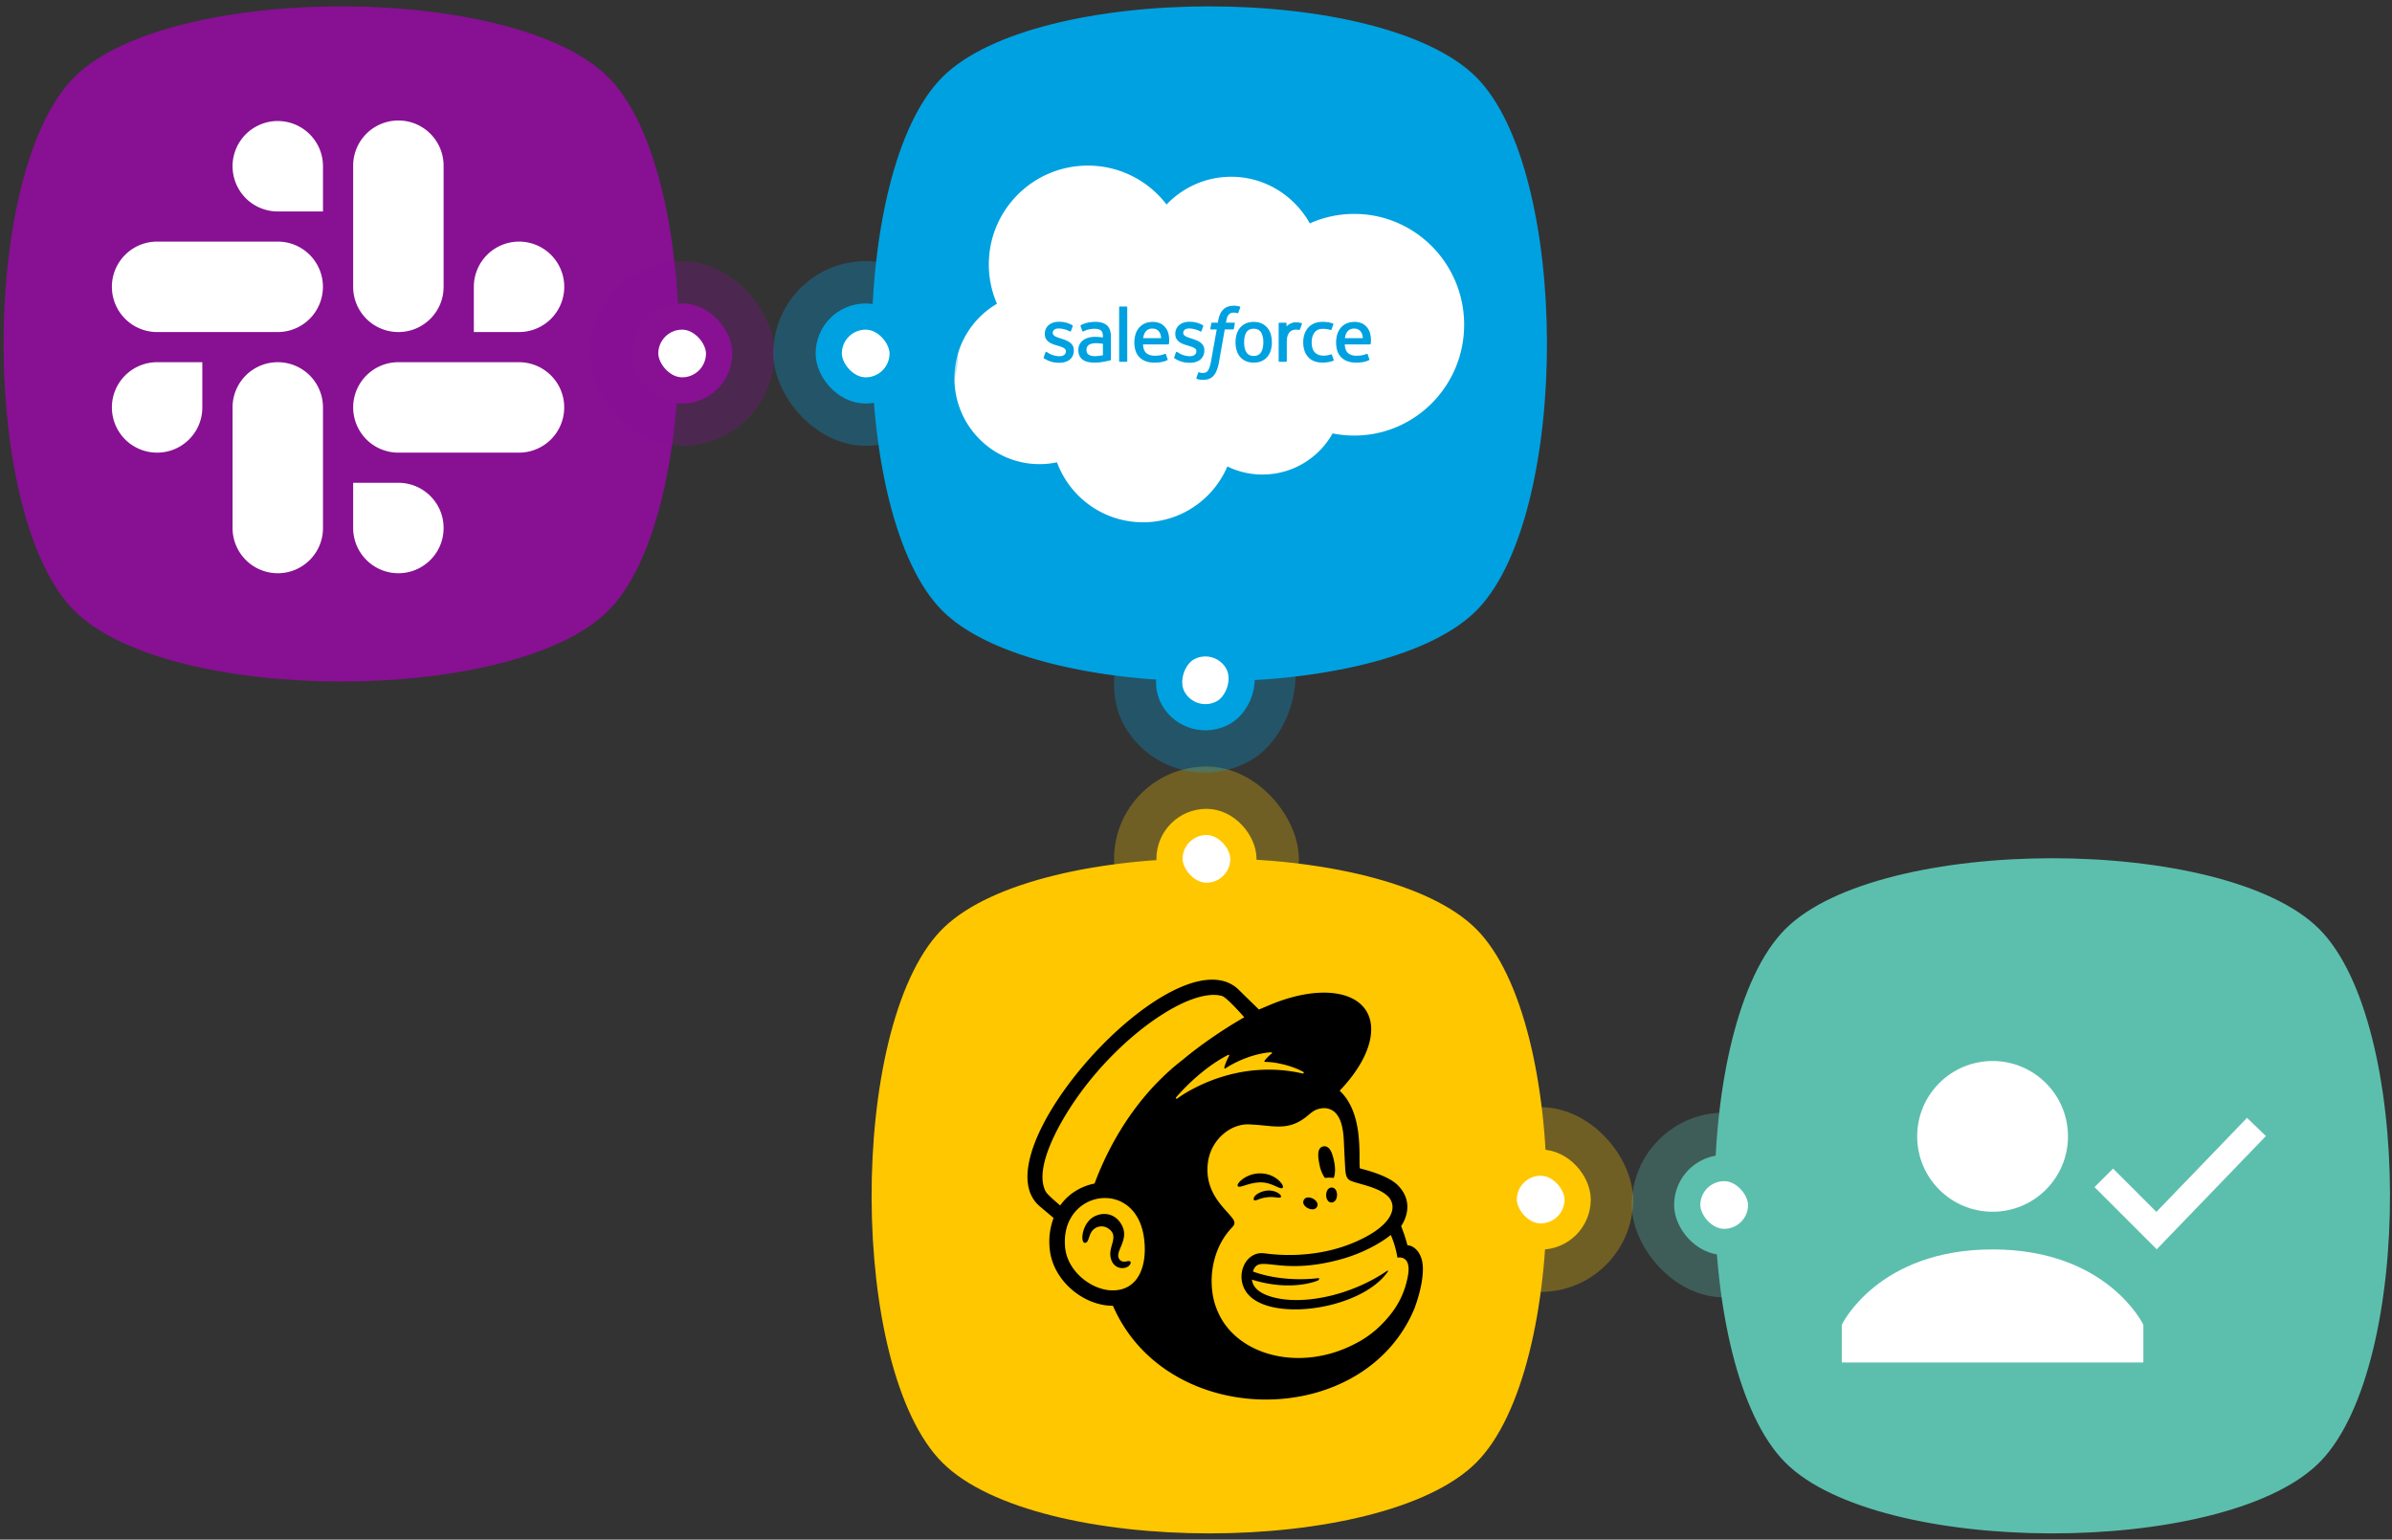 <svg xmlns="http://www.w3.org/2000/svg" fill="none" viewBox="0 0 365 235">
  <rect x="0" y="0" width="365" height="235" fill="#333333" stroke="none"/>
  <path d="M224.965 93.508c-14.805 14.114-66.861 14.02-81.165-.284-14.4-14.399-14.4-67.054 0-81.453 14.399-14.399 67.055-14.399 81.456.003 14.292 14.294 14.398 66.27.32 81.124-.198.209-.403.411-.611.61z" fill="#00A1E0"/>
  <path fill-rule="evenodd" clip-rule="evenodd" d="M178.005 31.214c2.508-2.613 6.001-4.234 9.863-4.234 5.134 0 9.614 2.863 11.999 7.113a16.572 16.572 0 016.782-1.442c9.26 0 16.767 7.573 16.767 16.916 0 9.342-7.507 16.915-16.767 16.915a16.72 16.72 0 01-3.303-.329c-2.101 3.746-6.104 6.278-10.698 6.278a12.19 12.19 0 01-5.363-1.234c-2.129 5.01-7.091 8.522-12.873 8.522-6.022 0-11.154-3.81-13.123-9.154a12.88 12.88 0 01-2.669.278c-7.17 0-12.981-5.873-12.981-13.118 0-4.855 2.611-9.094 6.491-11.362a15.03 15.03 0 01-1.243-6c0-8.332 6.764-15.086 15.107-15.086 4.898 0 9.251 2.328 12.011 5.937z" fill="#fff"/>
  <path fill-rule="evenodd" clip-rule="evenodd" d="M159.265 54.53c-.042.108.015.13.028.15.125.09.251.155.379.228.676.358 1.315.463 1.983.463 1.36 0 2.205-.723 2.205-1.887v-.023c0-1.077-.954-1.468-1.848-1.75l-.116-.039c-.675-.218-1.256-.408-1.256-.852v-.023c0-.38.34-.66.867-.66.586 0 1.28.195 1.728.443 0 0 .132.085.18-.043l.277-.744c.025-.072-.02-.125-.066-.153-.512-.312-1.218-.524-1.949-.524h-.136c-1.245 0-2.115.754-2.115 1.831v.023c0 1.136.959 1.505 1.858 1.761l.144.045c.654.2 1.219.374 1.219.835v.023c0 .421-.367.734-.958.734a3.21 3.21 0 01-1.752-.504c-.096-.056-.151-.096-.225-.141-.039-.024-.136-.066-.178.061l-.269.745zm19.915 0c-.042.108.014.13.028.15.124.09.251.155.378.228.677.358 1.316.463 1.983.463 1.361 0 2.206-.723 2.206-1.887v-.023c0-1.077-.954-1.468-1.848-1.75l-.117-.039c-.674-.218-1.256-.408-1.256-.852v-.023c0-.38.34-.66.868-.66.585 0 1.28.195 1.727.443 0 0 .133.085.181-.043a233 233 0 00.276-.744c.026-.072-.019-.125-.066-.153-.511-.312-1.218-.524-1.949-.524h-.136c-1.245 0-2.114.754-2.114 1.831v.023c0 1.136.959 1.505 1.857 1.761l.144.045c.655.2 1.22.374 1.22.835v.023c0 .421-.367.734-.958.734-.23 0-.962-.004-1.753-.504-.095-.056-.152-.094-.224-.141-.025-.016-.14-.06-.179.061l-.268.745zm13.595-2.282c0 .658-.123 1.177-.364 1.543-.24.363-.602.54-1.107.54-.504 0-.864-.177-1.1-.54-.238-.366-.359-.885-.359-1.543 0-.658.121-1.175.359-1.538.236-.36.596-.534 1.1-.534.505 0 .867.175 1.107.534.241.362.364.88.364 1.538zm1.136-1.22a2.747 2.747 0 00-.517-.987 2.494 2.494 0 00-.873-.663c-.347-.162-.756-.244-1.217-.244-.46 0-.87.082-1.217.244a2.486 2.486 0 00-.872.664 2.733 2.733 0 00-.517.986 4.295 4.295 0 00-.167 1.22c0 .435.056.846.167 1.22.111.376.285.708.517.986.232.278.526.5.872.658a2.93 2.93 0 001.217.238c.461 0 .87-.08 1.217-.238.347-.158.641-.38.873-.658a2.75 2.75 0 00.517-.986 4.34 4.34 0 00.166-1.22 4.33 4.33 0 00-.166-1.22zm9.324 3.127c-.038-.11-.145-.069-.145-.069a2.614 2.614 0 01-.528.15c-.189.03-.399.045-.623.045-.549 0-.986-.163-1.298-.486-.314-.324-.49-.846-.488-1.553.002-.642.157-1.126.436-1.494.276-.367.698-.555 1.26-.555.468 0 .826.054 1.2.172 0 0 .089.038.132-.079.099-.276.173-.472.279-.776.03-.086-.044-.123-.071-.133a4.432 4.432 0 00-.757-.192 5.714 5.714 0 00-.852-.057c-.477 0-.902.082-1.266.244-.363.161-.67.385-.914.662a2.8 2.8 0 00-.553.987 3.916 3.916 0 00-.185 1.222c0 .942.254 1.703.756 2.26.502.56 1.257.844 2.241.844.582 0 1.179-.118 1.609-.287 0 0 .082-.04.046-.135l-.279-.77zm1.987-2.538c.054-.366.154-.67.31-.907.236-.36.594-.557 1.099-.557s.838.198 1.077.557c.159.238.228.554.255.907h-2.741zm3.822-.803a2.392 2.392 0 00-.491-.9c-.248-.267-.49-.453-.73-.557a2.807 2.807 0 00-1.101-.223c-.48 0-.916.081-1.269.247a2.526 2.526 0 00-.885.675 2.774 2.774 0 00-.521.998 4.327 4.327 0 00-.168 1.227c0 .443.058.856.174 1.227.117.374.304.703.557.977.253.274.578.49.967.64.386.15.856.227 1.395.226 1.11-.004 1.694-.252 1.936-.385.042-.024.082-.065.032-.183l-.251-.704c-.039-.105-.145-.067-.145-.067-.275.103-.666.286-1.578.284-.596 0-1.037-.177-1.315-.452-.284-.281-.423-.695-.447-1.278l3.843.002s.102 0 .112-.1c.004-.04.132-.789-.115-1.655zm-34.606.803c.054-.366.154-.67.31-.907.236-.36.594-.557 1.099-.557s.838.198 1.078.557c.158.238.227.554.254.907h-2.741zm3.822-.803a2.392 2.392 0 00-.491-.9c-.247-.267-.489-.453-.73-.557a2.807 2.807 0 00-1.101-.223c-.479 0-.915.081-1.269.247a2.535 2.535 0 00-.885.675 2.79 2.79 0 00-.521.998 4.327 4.327 0 00-.168 1.227c0 .443.058.856.175 1.227.116.374.304.703.556.977.253.274.578.49.967.64.387.15.856.227 1.395.226 1.11-.004 1.695-.252 1.936-.385.042-.024.083-.065.032-.183l-.251-.704c-.039-.105-.145-.067-.145-.067-.275.103-.665.286-1.578.284-.596 0-1.037-.177-1.315-.452-.283-.281-.423-.695-.447-1.278l3.844.002s.101 0 .111-.1c.005-.04.132-.789-.115-1.655zm-12.131 3.32c-.15-.12-.171-.15-.221-.228-.077-.118-.115-.286-.115-.5 0-.338.112-.58.343-.744-.003 0 .331-.288 1.114-.278.35.006.698.036 1.044.089v1.747s-.488.105-1.038.138c-.782.047-1.129-.225-1.127-.224zm1.53-2.701a8.516 8.516 0 00-.6-.017c-.329 0-.648.04-.947.12-.3.082-.57.207-.802.373a1.863 1.863 0 00-.558.634 1.855 1.855 0 00-.206.886c0 .34.06.636.177.877.114.24.286.446.501.602.213.155.477.27.783.339a4.6 4.6 0 001.018.104 7.04 7.04 0 001.167-.097c.324-.056.647-.119.968-.189a6.67 6.67 0 00.27-.068c.095-.024.088-.126.088-.126l-.003-3.514c0-.771-.205-1.342-.61-1.697-.404-.353-.998-.532-1.766-.532-.288 0-.752.04-1.03.095 0 0-.839.163-1.185.434 0 0-.076.046-.034.152l.272.731c.034.095.126.063.126.063s.029-.012.063-.032c.74-.402 1.675-.39 1.675-.39.415 0 .735.084.95.248.21.161.316.404.316.916v.163c-.329-.048-.633-.075-.633-.075zm31.002-1.98a.1.1 0 00.009-.042.105.105 0 00-.067-.097 3.359 3.359 0 00-.644-.11c-.483-.03-.751.052-.991.16-.238.108-.502.281-.649.48l-.001-.47c0-.064-.045-.116-.11-.116h-.986c-.063 0-.11.052-.11.116v5.734a.118.118 0 00.117.117h1.01a.117.117 0 00.116-.117v-2.864c0-.385.043-.768.127-1.009.084-.239.197-.429.337-.565a1.17 1.17 0 01.475-.286c.168-.048.341-.072.516-.072.201 0 .422.051.422.051.074.008.115-.037.14-.104.066-.175.253-.702.289-.806" fill="#00A1E0"/>
  <path fill-rule="evenodd" clip-rule="evenodd" d="M189.182 46.795a2.969 2.969 0 00-.902-.13c-.695 0-1.243.196-1.628.584-.382.385-.642.971-.773 1.743l-.047.26h-.872s-.107-.004-.129.112l-.143.8c-.01.076.023.124.125.123h.849l-.861 4.81a6.035 6.035 0 01-.231.948c-.084.239-.166.417-.268.547-.098.125-.191.218-.352.272a1.421 1.421 0 01-.452.065 1.77 1.77 0 01-.308-.034c-.091-.018-.139-.039-.207-.068 0 0-.1-.038-.139.062-.032.082-.259.704-.285.781-.028.076.011.136.059.154a2.9 2.9 0 00.351.102c.214.05.394.054.563.054.354 0 .676-.05.943-.146.269-.098.504-.267.711-.496.224-.247.364-.506.499-.86a7.29 7.29 0 00.338-1.291l.866-4.9h1.266s.107.004.129-.111l.143-.8c.01-.076-.023-.124-.125-.123h-1.229c.006-.028.062-.46.203-.867.06-.174.173-.314.269-.41a.8.8 0 01.322-.2c.134-.042.273-.062.413-.06a1.901 1.901 0 01.512.08c.125.038.142.001.167-.06l.294-.807c.03-.086-.044-.123-.071-.134zm-17.172 8.313c0 .064-.046.117-.11.117h-1.019c-.065 0-.11-.053-.11-.117v-8.203c0-.064.045-.116.11-.116h1.019c.064 0 .11.052.11.116v8.203z" fill="#00A1E0"/>
  <path d="M11.637 11.488c14.804-14.115 66.861-14.02 81.165.283 14.399 14.4 14.399 67.054 0 81.453-14.4 14.399-67.056 14.399-81.456-.003-14.293-14.294-14.399-66.269-.32-81.123.197-.21.402-.412.61-.61z" fill="#881093"/>
  <path d="M42.386 18.471a6.9 6.9 0 00-6.9 6.903 6.94 6.94 0 002.015 4.88 6.906 6.906 0 004.885 2.022h6.899v-6.902c0-3.802-3.085-6.894-6.9-6.903zm0 18.407H23.973a6.9 6.9 0 00-6.9 6.903 6.905 6.905 0 006.9 6.902h18.404a6.9 6.9 0 006.899-6.902 6.892 6.892 0 00-6.89-6.903zm18.403 13.805c3.814 0 6.909-3.092 6.9-6.902V25.374a6.9 6.9 0 10-13.799 0V43.78a6.894 6.894 0 006.9 6.902zm25.313-6.902a6.905 6.905 0 00-6.9-6.903 6.905 6.905 0 00-6.899 6.903v6.902h6.9a6.905 6.905 0 006.898-6.902zm-6.909 11.504H60.79a6.9 6.9 0 00-6.899 6.902 6.94 6.94 0 002.015 4.88 6.906 6.906 0 004.884 2.023h18.404a6.9 6.9 0 006.9-6.903c.008-3.81-3.086-6.893-6.9-6.902zM60.79 73.69h-6.9v6.903a6.905 6.905 0 006.9 6.902c3.813 0 6.908-3.092 6.899-6.902.009-3.811-3.086-6.894-6.9-6.903zM42.386 55.285a6.9 6.9 0 00-6.9 6.902v18.407a6.905 6.905 0 006.9 6.902c3.814 0 6.908-3.092 6.899-6.902V62.187a6.94 6.94 0 00-2.015-4.88 6.922 6.922 0 00-4.884-2.022zm-25.312 6.902a6.94 6.94 0 002.015 4.88 6.906 6.906 0 004.884 2.023c3.814 0 6.908-3.092 6.9-6.903v-6.902h-6.9a6.905 6.905 0 00-6.9 6.902z" fill="#fff"/>
  <path d="M144.091 141.515c14.804-14.114 66.861-14.02 81.165.284 14.4 14.399 14.4 67.054 0 81.453-14.399 14.399-67.056 14.399-81.456-.003-14.293-14.294-14.399-66.269-.32-81.124.197-.209.403-.411.611-.61z" fill="#FFC700"/>
  <path d="M202.183 179.798a5.147 5.147 0 011.324 0c.242-.542.285-1.496.071-2.507-.313-1.524-.754-2.449-1.637-2.307-.883.143-.926 1.253-.599 2.777.157.84.485 1.581.841 2.037zm-7.648 1.21c.641.285 1.025.47 1.182.299.271-.27-.498-1.338-1.723-1.865a4.496 4.496 0 00-4.372.527c-.428.313-.826.74-.769 1.011.128.527 1.424-.385 3.232-.499.983-.071 1.809.242 2.45.527zm-1.282.726c-1.296.2-2.136.926-1.922 1.439.128.042.171.114.74-.114a5.348 5.348 0 012.678-.285c.413.043.612.071.712-.071.185-.299-.826-1.125-2.208-.969zm7.719 2.45c.484-.983-1.552-1.994-2.036-.997-.485.983 1.566 1.979 2.036.997zm2.236-2.92c-1.096-.014-1.139 2.25-.043 2.279 1.111 0 1.154-2.264.043-2.279zm-31.217 11.251c-.185.042-.855.213-1.211-.342-.74-1.139 1.581-2.905.427-5.113-1.296-2.492-3.973-1.936-4.998-.797-1.239 1.367-1.239 3.361-.712 3.432.612.085.583-.926 1.053-1.666a1.823 1.823 0 012.535-.541s.015 0 .015.014c1.652 1.082.199 2.535.327 4.087.2 2.378 2.635 2.336 3.076 1.282a.305.305 0 00-.028-.328c0 .157.085-.156-.484-.028zm42.781-2.435c-.484-1.681-.37-1.311-.968-2.934.356-.527 2.179-3.432-.442-6.166-1.481-1.553-4.842-2.364-5.867-2.649-.214-1.624.669-8.374-3.076-11.849 2.962-3.076 4.813-6.465 4.813-9.37-.014-5.583-6.878-7.277-15.338-3.774l-1.794.755-3.29-3.219c-9.627-8.402-39.791 25.107-30.149 33.253l2.107 1.78a10.327 10.327 0 00-.584 4.785c.485 4.771 5.142 8.63 9.642 8.616 8.246 18.997 38.238 19.026 46 .427.242-.641 1.296-3.518 1.296-6.053 0-2.534-1.438-3.602-2.35-3.602zm-45.117 6.878c-3.261-.086-6.779-3.019-7.121-6.494-.883-8.744 10.596-10.738 11.992-1.766.655 4.23-.67 8.345-4.871 8.26zm-2.635-16.306c-2.164.427-4.073 1.652-5.24 3.347-.698-.584-1.994-1.709-2.222-2.136-1.852-3.546 2.036-10.425 4.757-14.298 6.722-9.599 17.246-16.862 22.131-15.551.797.227 3.418 3.261 3.418 3.261s-4.871 2.706-9.385 6.479c-6.11 4.7-10.71 11.507-13.459 18.898zm34.095 14.44s-5.099.755-9.927-1.011c.883-2.876 3.86.869 13.758-1.965 2.179-.627 5.041-1.851 7.277-3.617a14.17 14.17 0 011.011 3.46c.527-.099 2.037-.071 1.638 2.578-.47 2.834-1.681 5.141-3.703 7.263a15.42 15.42 0 01-4.443 3.332c-.926.484-1.909.897-2.905 1.225-7.634 2.492-15.453-.242-17.988-6.138-.199-.456-.37-.911-.512-1.396-1.068-3.887-.157-8.544 2.691-11.478.171-.185.356-.413.356-.683a1.213 1.213 0 00-.27-.655c-.997-1.453-4.458-3.917-3.76-8.687.499-3.432 3.489-5.839 6.295-5.697l.712.043c1.21.071 2.264.228 3.261.271 1.666.071 3.176-.171 4.942-1.652.598-.499 1.082-.94 1.894-1.068a2.494 2.494 0 011.937.313c1.424.954 1.624 3.247 1.695 4.927.042.954.156 3.29.199 3.945.086 1.524.484 1.737 1.296 1.994.456.156.883.256 1.495.441 1.88.527 2.991 1.068 3.718 1.752.37.356.598.826.683 1.324.228 1.624-1.253 3.632-5.184 5.44-6.665 3.091-13.373 2.065-14.341 1.951-2.877-.384-4.515 3.333-2.791 5.868 3.232 4.77 17.474 2.848 21.604-3.048.1-.142.014-.228-.1-.142-5.967 4.072-13.857 5.454-18.343 3.716-.683-.27-2.107-.925-2.278-2.378 6.223 1.923 10.14.1 10.14.1s.313-.37-.057-.328zm-21.676-27.57c2.393-2.763 5.326-5.17 7.975-6.508.043-.029.114-.014.143.043a.122.122 0 010 .099c-.214.385-.613 1.196-.741 1.809-.014.057.029.114.086.128.028.014.057 0 .085-.014 1.638-1.111 4.5-2.321 6.993-2.464.057 0 .114.043.114.1a.129.129 0 01-.043.099 5.45 5.45 0 00-1.097 1.111c-.028.043-.028.114.029.143.014.014.042.014.057.014 1.751.014 4.229.627 5.853 1.538.114.057.028.271-.086.242-9.926-2.279-17.574 2.649-19.197 3.831-.057.028-.114.014-.157-.029-.042-.057-.042-.114-.014-.142z" fill="#000"/>
  <path d="M353.604 223.536c-14.805 14.114-66.862 14.02-81.166-.284-14.399-14.399-14.399-67.054 0-81.453 14.4-14.399 67.056-14.399 81.456.003 14.293 14.294 14.399 66.269.321 81.124-.198.208-.403.411-.611.61z" fill="#5CBFAD"/>
  <path d="M344.318 172.014l-15.243 15.818-8.054-8.053" stroke="#fff" stroke-width="4" stroke-miterlimit="10"/>
  <path d="M304.052 184.956c6.354 0 11.505-5.151 11.505-11.504 0-6.354-5.151-11.504-11.505-11.504-6.354 0-11.505 5.15-11.505 11.504 0 6.353 5.151 11.504 11.505 11.504zm0 5.752c-17.545 0-23.01 11.504-23.01 11.504v5.752h46.019v-5.752s-5.465-11.504-23.009-11.504z" fill="#fff"/>
  <rect opacity=".3" x="277.194" y="198.024" width="28.194" height="28.193" rx="14.097" transform="rotate(-180 277.194 198.024)" fill="#5CBFAD"/>
  <rect x="268.736" y="189.566" width="11.278" height="11.277" rx="5.639" transform="rotate(-180 268.736 189.566)" fill="#fff" stroke="#5CBFAD" stroke-width="4"/>
  <rect opacity=".3" x="89.99" y="39.859" width="28.195" height="28.193" rx="14.097" fill="#881093"/>
  <rect x="98.449" y="48.317" width="11.278" height="11.277" rx="5.639" fill="#fff" stroke="#881093" stroke-width="4"/>
  <rect opacity=".3" x="118" y="39.859" width="28.195" height="28.193" rx="14.097" fill="#00A1E0"/>
  <rect x="126.458" y="48.317" width="11.278" height="11.277" rx="5.639" fill="#fff" stroke="#00A1E0" stroke-width="4"/>
  <rect opacity=".3" x="170" y="117" width="28.194" height="28.193" rx="14.097" fill="#FFC700"/>
  <rect x="178.458" y="125.458" width="11.278" height="11.277" rx="5.639" fill="#fff" stroke="#FFC700" stroke-width="4"/>
  <rect opacity=".3" x="221" y="169" width="28.194" height="28.193" rx="14.097" fill="#FFC700"/>
  <rect x="229.458" y="177.458" width="11.278" height="11.277" rx="5.639" fill="#fff" stroke="#FFC700" stroke-width="4"/>
  <rect opacity=".3" width="28.194" height="28.194" rx="14.097" transform="rotate(59.999 21.25 205.972) skewX(-.002)" fill="#00A1E0"/>
  <rect width="11.277" height="11.277" rx="5.639" transform="rotate(59.999 9.744 209.151) skewX(-.002)" fill="#fff" stroke="#00A1E0" stroke-width="4"/>
</svg>
